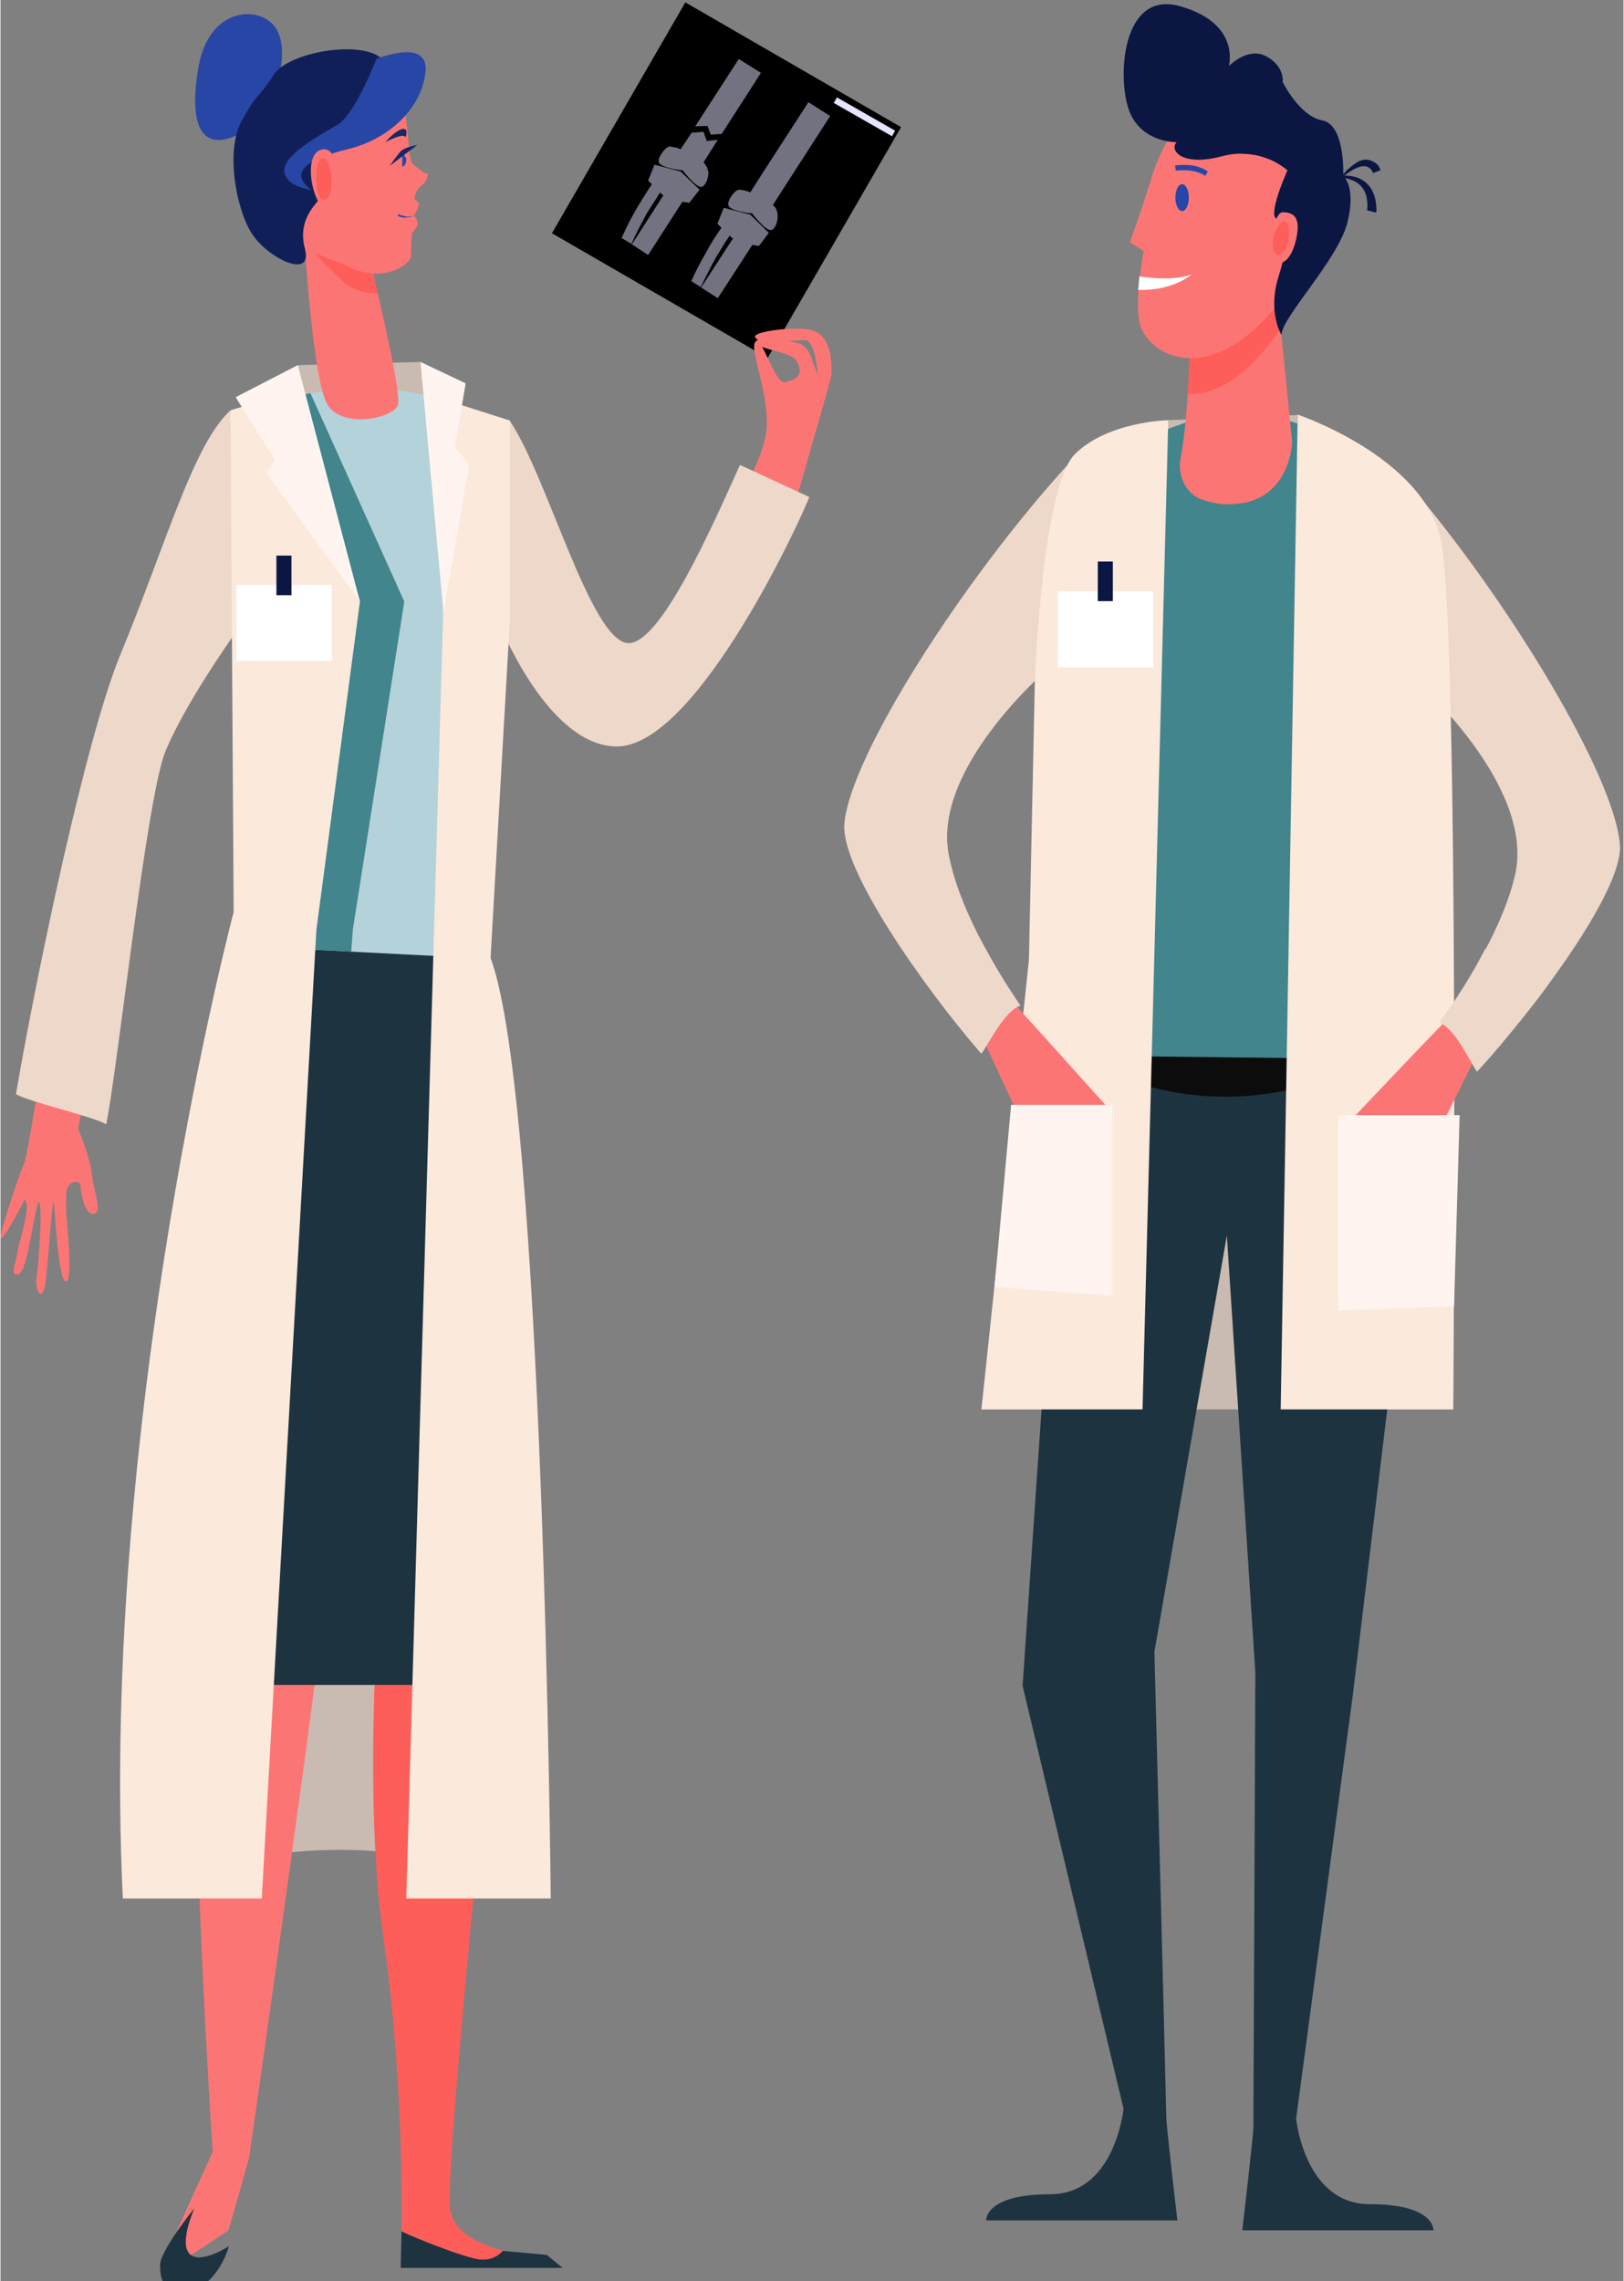 <svg version="1.2" xmlns="http://www.w3.org/2000/svg" viewBox="0 0 410 576" width="500" height="702">
	<rect x="0" y="0" width="410" height="576" fill="#808080" stroke="none"/>
	<title>login-narrow-svg</title>
	<style>
		.s0 { fill: #000000 } 
		.s1 { fill: #fc7575 } 
		.s2 { fill: #c9bbb1 } 
		.s3 { fill: #fd5e5a } 
		.s4 { fill: #1e3340 } 
		.s5 { fill: #b4d2d9 } 
		.s6 { fill: #42858c } 
		.s7 { fill: #edd8ca } 
		.s8 { fill: #0c0c0d } 
		.s9 { fill: #0b1742 } 
		.s10 { fill: #2846a6 } 
		.s11 { fill: #ffffff } 
		.s12 { fill: #fbe9dc } 
		.s13 { fill: #fff4f0 } 
		.s14 { fill: #111f59 } 
		.s15 { fill: #172866 } 
		.s16 { fill: #e3e4ff } 
	</style>
	<g id="Laag_2">
		<g id="_Layer_">
			<path id="Layer" class="s0" d="m173 0.6l54.5 31.5-33.7 58.3-54.5-31.5z"/>
			<path id="Layer" fill-rule="evenodd" class="s1" d="m209.9 94.8c-0.1 0.9-6 21.3-8.7 30.7l-11.3-5.9q0.5-1.1 1-2.3 0.5-1.2 1-2.4 0.4-1.2 0.8-2.4 0.3-1.2 0.6-2.5c1.6-9.3-4.3-21.7-2.6-23.7q0 0 0.1-0.1 0 0 0.1 0 0 0 0-0.1 0.1 0 0.1 0 0 0 0.1-0.1 0-0.1 0-0.1 0.1-0.1 0.1-0.1 0.1 0 0.1-0.1c-0.4-0.1-0.7-0.4-0.7-0.7 0-1 5.4-2 10.3-2 4.9-0.1 9.4 0.9 9 11.8zm-11.5 1.7c2.3-0.6 4.7-1.6 2.8-5.2-1.1-2.1-6.2-2.6-8.8-3.7 1.8 3.1 3.9 9.5 6 8.9zm6.2-6.9c0.8 2.2 1.8 5.1 1.9 5.1-0.1-0.4-0.7-8.8-3.2-8.8-1.1 0-2.6 0.1-4.3 0.2l2 0.4q0.6 0.1 1.2 0.4 0.5 0.3 1 0.7 0.4 0.4 0.8 0.9 0.3 0.5 0.5 1.1z"/>
			<path id="Layer" class="s2" d="m113.5 121.2l-38.4 0.8v-29.8l31-0.8 7.4 29.8z"/>
			<path id="Layer" class="s2" d="m54.6 308.8l61.8 5.4 22.5 165.2c-56.5-27.6-108 0-108 0z"/>
			<path id="Layer" class="s1" d="m69.5 230.6h46.7q0 0.2 0 0.5 0 0.3 0 0.6 0 0.3 0.1 0.5 0 0.3 0.1 0.6l-25.6 74.2c0 0-7.4 73.1-7.4 83.6 0 10.5-20.6 154.3-20.6 154.3l-5.2 18.3-10.6 7-2.4-7 9-19.8c0 0-4-60.2-4-95.6 0-35.4 3.3-48.9 3.3-48.9v-103.9c0-24.9 16.6-64 16.6-64z"/>
			<path id="Layer" class="s3" d="m101.5 570.2c0 0-0.2-2.5-0.2-6.8 0.1-12.9 0-42.5-4.5-73.5-6-41.4 0-101.6 0-101.6l-6-81.3 25.6-74.1c2.3 10.1 8 135.9 10.3 148.7 2.3 12.8-15.3 166.4-13 176.9 2.3 10.5 23.8 11.6 23.8 11.6l0.4 2z"/>
			<path id="Layer" class="s4" d="m116.4 232.8l10.3 58v134.7h-82.4c0 0 2-96.3 5.9-126.7 3.9-30.4 19.3-67.8 19.3-67.8z"/>
			<path id="Layer" class="s5" d="m128.5 156.1c-3.1 15.3-9.3 72.8-9 85.8l-54.6-2.8-5.3-79.6-0.2 0.2 2.3-56.1q3.6-1.3 7.3-2.3 3.7-1 7.5-1.7 3.7-0.7 7.5-1.1 3.8-0.4 7.6-0.5c14.2 0 29.1 4.8 33.7 10q0.3 0.3 0.6 0.6 0.2 0.3 0.4 0.6 0.3 0.4 0.5 0.7 0.2 0.3 0.4 0.6z"/>
			<path id="Layer" class="s6" d="m88.6 240.3l-23.6-1.2-5.4-79.6-0.2 0.2 1.8-42.6 2-13.5 0.9-0.9q1.8-0.5 3.5-1 1.8-0.5 3.5-0.9 1.8-0.5 3.6-0.8 1.8-0.4 3.6-0.7l23.7 52.6-13 82.9z"/>
			<path id="Layer" class="s7" d="m239.5 215.7c2.5 13.3 11.3 28.2 18.1 38.2-4 1.7-7.3 8.4-9.8 12.1-14.4-16.5-35.6-46.5-34.6-58 1.5-17.2 30-61.6 56.4-90.6l-3.5 50.1c0 0-30.8 25.6-26.6 48.2z"/>
			<path id="Layer" class="s7" d="m357.3 171.6l-2.2-50.2c25.6 29.7 52.9 74.8 54 92.1 0.7 11.4-21.2 40.9-36.1 57.1-2.4-3.8-5.5-10.6-9.4-12.4 7-9.8 16.2-24.5 19.1-37.7 4.7-22.5-25.4-48.9-25.4-48.9z"/>
			<path id="Layer" class="s2" d="m295 106.1l32.7-1.3-1.4 91.7-38.9 2.6 7.6-93z"/>
			<path id="Layer" class="s2" d="m247.8 355.9l27.7-121.1 69.9 7.6 21.6 113.5h-119.2z"/>
			<path id="Layer" class="s4" d="m362 563.2h-48.3c0 0 2.8-23.9 2.8-26.1 0-2.2 0.5-114.8 0.5-114.8l-7.2-110.3-18.3 105.1c0 0 3 115.3 3 117.5 0 2.2 2.8 26.1 2.8 26.1h-48.3c0 0-0.4-6.6 16.1-6.6 16.5 0 18.6-21.6 18.6-21.6l-25.5-106.8 8.9-129.7 0.7-33.3h84.8l4.4 37.8-15.4 127.7-14.3 106.8c0 0 2.1 21.6 18.6 21.6 16.5 0 16.1 6.6 16.1 6.6z"/>
			<path id="Layer" class="s8" d="m330.2 274.1q-5.5 1.5-11.1 2.2-5.7 0.8-11.3 0.6-5.7-0.1-11.3-1.1-5.6-1-11-2.8l-17.8-5.9 0.1-4.4h84.8l0.6 5z"/>
			<path id="Layer" class="s6" d="m362.1 171.1l-8.3 96.4-87.8-1v-99l3.6-50.1 34.8-12.5c23.5-4 44.9 12.2 54.1 22.4 9.2 10.1 3.6 43.8 3.6 43.8z"/>
			<path id="Layer" class="s7" d="m239.5 215.7c2.5 13.3 11.3 28.2 18.1 38.2-4 1.7-7.3 8.4-9.8 12.1-14.4-16.5-35.6-46.5-34.6-58 1.5-17.2 30-61.6 56.4-90.6l-3.5 50.1c0 0-30.8 25.6-26.6 48.2z"/>
			<path id="Layer" class="s1" d="m322.3 71.8l4 39.9c0 0-0.4 13-12.2 15.3q-1.4 0.2-2.8 0.3-1.4 0.1-2.8 0-1.4-0.2-2.8-0.5-1.3-0.3-2.6-0.8c-3.8-1.6-5.8-6-5-10.3 2.2-11.2 2.5-33 2.5-33z"/>
			<path id="Layer" class="s3" d="m323.4 83q-1.4 2-3.1 4.2c-7.6 9.5-14.7 12.6-20.4 12.3 0.6-8.8 0.7-16.8 0.7-16.8l21.7-10.9z"/>
			<path id="Layer" class="s1" d="m334.4 40.4c2.6 7.3 1.3 22.2-14.1 39.2-15.3 16.9-28.9 10.8-32.1 3.3-2.2-5 0.6-19.5 0.6-19.5l-3.5-2.2c0 0 2.8-7.6 6-18q0.8-2.3 1.9-4.6 1-2.2 2.4-4.4 1.3-2.1 2.9-4 1.7-1.9 3.5-3.6c6-3.7 29.7 6.5 32.4 13.8z"/>
			<path id="Layer" class="s9" d="m325.1 43q-1.7-1.4-3.7-2.4-2-0.9-4.2-1.4-2.2-0.4-4.4-0.4-2.2 0.1-4.4 0.7c-9.9 2.6-13.2-1.5-11.3-3.6 0 0-8.6 0.2-11.8-7.5-3.3-7.8-2.4-31.2 12.8-26.8 15.3 4.4 12.2 15.1 12.2 15.1 0 0 4.9-5.1 9.6-2.4 4.6 2.6 4 6.4 4 6.4 0 0 4.2 8.6 10 9.7 5.9 1.1 5.3 14 5.3 14 0 0 3.4 2.7 1 12-2.5 9.4-16.6 23.8-16.6 28.2 0 0-3.6-5.8-0.7-14.9 2.8-9.1 2.8-14.4-0.2-14.4-3.1 0 2.4-12.3 2.4-12.3z"/>
			<path id="Layer" class="s1" d="m320.8 61.2c0 0 1-7.6 3.1-7.6 2.2 0 4.3 0.8 3.7 5.1-0.5 4.3-2.8 9.1-5.6 7.2q-0.6-0.4-1-0.9-0.4-0.6-0.6-1.2-0.2-0.7-0.1-1.3 0.1-0.7 0.5-1.3z"/>
			<path id="Layer" class="s9" d="m346.7 43.7q-0.1-0.2-0.2-0.5-0.1-0.2-0.3-0.4-0.1-0.2-0.3-0.3-0.2-0.2-0.4-0.3c-1.9-0.9-4.5 1-6.2 2.3l-0.3-0.3q0.5-0.5 0.9-1 0.5-0.5 1-0.9 0.5-0.4 1-0.8 0.6-0.4 1.1-0.7 0.8-0.4 1.7-0.5 0.8 0 1.6 0.3 0.8 0.3 1.5 0.9 0.6 0.7 0.8 1.5z"/>
			<path id="Layer" class="s9" d="m345.2 53.1q0.1-0.4 0.1-0.8 0-0.4 0-0.9 0-0.4-0.1-0.8 0-0.4-0.1-0.8c-1.2-5.3-7.1-4.9-7.4-5v-0.3c0.2 0 8.6-1.8 9.8 6.9q0 0.2 0 0.5 0.1 0.3 0.1 0.6 0 0.3 0 0.6 0 0.3-0.1 0.6z"/>
			<ellipse id="Layer" class="s10" cx="298.5" cy="49.9" rx="1.7" ry="3.4"/>
			<path id="Layer" class="s10" d="m304.4 44.4c-3.1-2-7.4-1.3-7.5-1.3l-0.2-1.3c0.2 0 4.9-0.9 8.3 1.5z"/>
			<path id="Layer" class="s11" d="m287.4 73.2q0.2-1.8 0.3-3.4c3.4 0.5 9.1 1 13.2-0.5 0 0-4.7 4.2-13.5 3.9z"/>
			<path id="Layer" class="s12" d="m295 106.1l-6.5 249.8h-40.7l12-113.5 1.5-70.5c0 0 1.8-49 10.1-57.2 8.3-8.3 23.6-8.6 23.6-8.6z"/>
			<path id="Layer" class="s3" d="m322.2 58.1c0 0 1.3-2.6 2.4-2.2 1.2 0.4 1.4 5.6-0.6 7.8-2 2.1-3.7-1.4-1.8-5.6z"/>
			<path id="Layer" class="s12" d="m363.8 136c4.8 20.9 3.2 219.9 3.2 219.9h-43.6l4.3-251.2c0 0 31.3 10.5 36.1 31.3z"/>
			<path id="Layer" class="s11" d="m267.1 149.3h24.1v19.2h-24.1z"/>
			<path id="Layer" class="s9" d="m277.2 141.8h3.8v10h-3.8z"/>
			<path id="Layer" class="s13" d="m280.9 327.2l-29.8-2.2 4.2-46h25.6v48.2z"/>
			<path id="Layer" class="s1" d="m255.7 253.1c2.7 2.8 23.4 25.9 23.4 25.9h-23.2l-6.9-14.9c-4.4-4.5 3.9-13.7 6.7-11z"/>
			<path id="Layer" class="s1" d="m371.8 268.6l-7.3 14.7-23.2-0.6c0 0 21.3-22.5 24.1-25.2 2.8-2.7 11 6.7 6.4 11.1z"/>
			<path id="Layer" class="s13" d="m367.2 329.9l-29.3 1v-49.3h30.7l-1.4 48.3z"/>
			<path id="Layer" class="s7" d="m366.7 253.7q1.5-2.3 3-4.6 1.4-2.3 2.8-4.7 1.3-2.4 2.6-4.8 2.2 0.7 4.3 1.6 2.1 0.9 4.1 2.1 2 1.1 3.9 2.4 1.8 1.4 3.6 2.9-2.1 2.9-4.3 5.7-2.2 2.8-4.5 5.5-2.2 2.8-4.5 5.5-2.3 2.7-4.7 5.3c-2.5-3.8-5.5-10.6-9.5-12.4q1.6-2.2 3.2-4.5z"/>
			<path id="Layer" class="s7" d="m232.3 246.3c4.6-3.6 10.9-5.3 15.1-9.3q1.2 2.2 2.4 4.3 1.2 2.2 2.4 4.3 1.3 2.1 2.6 4.2 1.4 2.1 2.8 4.1c-4 1.7-7.3 8.4-9.8 12.2-4.8-5.5-10.3-12.5-15.5-19.8z"/>
			<path id="Layer" class="s1" d="m199 86.1c-3.1-0.6-6.7-1-7.7-0.3 1.4 0.6 4.7 0.5 7.7 0.3z"/>
			<path id="Layer" class="s7" d="m204.3 125.5c-0.8 2.8-28 63-48.6 63-16.3 0-28.3-27.3-29.9-31.7-0.6-1.4-2.2-7 2.8-50.6 9.5 13.8 20.6 56.2 30.1 56.2 8.1 0 21-29.2 28.1-45z"/>
			<path id="Layer" class="s1" d="m192.4 87.6c-0.5-0.9-1-1.5-1.4-1.5 0 0.7 0.5 1.1 1.4 1.5z"/>
			<path id="Layer" class="s1" d="m61.7 103.6l-2.3 56.1c-1.5 2-12.7 17.9-17.7 29.9-5.3 12.8-22.1 95.4-22.1 95.4 0 0 3.1 7.3 3.5 11.6 0.4 4.3 2.8 9.6 0.5 9.9-2.4 0.3-3.2-5.1-3.4-6.9q0-0.2 0-0.4-0.1-0.2-0.2-0.3-0.1-0.2-0.3-0.3-0.2-0.1-0.4-0.1-0.4-0.1-0.9 0-0.5 0.2-0.8 0.5-0.4 0.3-0.6 0.7-0.2 0.4-0.3 0.9-0.1 1-0.1 2-0.1 1 0 1.9 0 1 0 2 0.1 1 0.2 2c0.8 8.6 1 16.4-0.6 14.9-1.6-1.5-2.4-16.6-2.7-19.6-0.3-3.1-1.3 12.6-2 19.1-0.6 6.5-3 3.4-2.4-0.2 0.6-3.6 1.6-19.2 0.6-19.1-1 0.1-2.8 17.9-5.2 18.2-2.4 0.3-0.5-2.9-0.2-5.7 0.4-2.8 3.6-11.6 1.8-13.2 0 0-5.7 11.2-6.1 9.6-0.2-0.8 3.9-13.8 6.1-19.1 1.5-3.7 15.5-100 27-127.9 11.9-28.8 19.3-53.3 28.6-61.9z"/>
			<path id="Layer" class="s7" d="m41.7 189.6c-4.8 11.6-12.2 81.1-15 94.3-3.7-2.1-19.4-5.6-22.8-7.6 5.1-29.8 17.6-89.7 26.3-110.8 11.9-28.8 18.5-53.3 27.9-61.9l1.3 56.1c-1.5 2.1-12.7 18-17.7 29.9z"/>
			<path id="Layer" class="s1" d="m92.8 63.6c0 0 8.7 35.2 7.6 38.6-1 3.4-14 6.2-17.8 0-3.7-6.1-5.8-41.2-5.8-41.2z"/>
			<path id="Layer" class="s3" d="m93.5 74q-0.9-0.1-1.8-0.3-0.9-0.2-1.8-0.5-0.8-0.4-1.6-0.8c-2.7-1.3-11.5-11.4-11.5-11.4l16 2.5c0 0 1.1 4.6 2.5 10.6q-0.9 0-1.8-0.1z"/>
			<path id="Layer" class="s10" d="m58.9 34.5c-9.2 3.7-11.2-5-8.8-18 2.4-13 12.7-15.2 18-11 5.2 4.2 2.1 14.4 2.1 14.4 0 0-2.2 10.9-11.3 14.6z"/>
			<path id="Layer" class="s1" d="m92.9 14.5c0 0 6.5-0.8 8.5 9.2 2 9.9 1.5 16.3 2.7 17.7q0.4 0.4 0.9 0.7 0.5 0.4 0.9 0.7 0.5 0.4 1 0.7 0.6 0.2 1.1 0.5-0.1 0.4-0.2 0.8-0.1 0.4-0.3 0.8-0.2 0.3-0.5 0.6-0.3 0.3-0.6 0.6-0.4 0.3-0.7 0.7-0.3 0.3-0.6 0.8-0.2 0.4-0.3 0.9-0.2 0.4-0.2 0.9c0 0.6 1.1 0.6 1.1 1.6q-0.1 0.4-0.2 0.7-0.1 0.4-0.3 0.7-0.2 0.4-0.4 0.7-0.2 0.3-0.4 0.6 0.2 0.2 0.4 0.5 0.1 0.2 0.3 0.5 0.1 0.2 0.2 0.5 0.1 0.3 0.1 0.5c0 1-1.5 2.5-1.5 2.5 0 0-0.2 3.7-0.2 5.7 0 2-6.6 7-15.4 2.9-8.9-4.1-33.9-10.1-24.2-32.3 9.7-22.1 28.8-20.7 28.8-20.7z"/>
			<path id="Layer" class="s14" d="m80.5 50.1c0.5 0.5-5.8 4.6-3.6 12.7 2.1 8-9.4 2.4-13.4-3.8-4-6.2-6.7-21-2.6-28.4 4-7.4 4.2-5.6 8.1-11.7 3.9-6.1 24.3-9.3 28.2-3.1 3.8 6.3-2.9 15.6-9.9 19.7-7 4.1-6.8 14.6-6.8 14.6z"/>
			<path id="Layer" class="s10" d="m95.8 14.5c0.6 0 12.9-4.9 11.5 4.2-1.3 9.2-9.6 16.6-19.7 19-10.2 2.5-15 5.9-9 10.3 0 0-6.9-0.9-6.9-5 0-4 8.8-8.8 13.3-11.4 4.5-2.5 10-16.8 10-16.8z"/>
			<path id="Layer" class="s1" d="m83.1 53.2c-4.1 0-6.9-13.6-2.4-15.3 4.4-1.7 4.9 7.5 4.9 7.5 0 0 1.7 7.8-2.5 7.8z"/>
			<path id="Layer" class="s3" d="m81.8 50.5c-2.4 0.5-2.7-9.4-0.8-10.4 1.9-1.1 2.5 4 2.5 4 0 0 0.7 5.9-1.7 6.4z"/>
			<path id="Layer" class="s10" d="m100.8 54.2q0.4 0.2 0.9 0.3 0.4 0.1 0.9 0.2 0.5 0 0.9 0 0.5-0.1 0.9-0.2-0.4 0.2-0.9 0.3-0.5 0.1-1 0.1-0.5 0.1-1 0-0.5-0.1-0.9-0.3-0.1 0-0.1 0 0-0.1-0.1-0.1 0 0 0-0.1 0 0 0-0.1 0 0 0.1-0.1 0 0 0 0 0.1-0.1 0.1-0.1 0.1 0 0.1 0.1z"/>
			<path id="Layer" class="s10" d="m101.5 38.9q0.2 0.1 0.4 0.3 0.2 0.1 0.3 0.4 0.2 0.2 0.3 0.4 0 0.2 0 0.5 0 0.3-0.1 0.5 0 0.3-0.2 0.5-0.1 0.2-0.3 0.4-0.2 0.2-0.4 0.3z"/>
			<path id="Layer" class="s15" d="m98.3 41.9c0 0 1.6-2.3 2.7-3.6 1.1-1.2 4.3-1.7 4.3-1.7z"/>
			<path id="Layer" class="s15" d="m97.2 35.9c0 0 2.4-2.8 4.2-3.3 1.9-0.5 0.9 2.2 0.9 2.2 0 0 0.4-1.7-5.1 1.1z"/>
			<path id="Layer" class="s12" d="m75.1 98.5l15.7 53.4-11 82.9-13.8 244.6h-35.1c-5.9-121.3 28-249.1 28-249.1l-0.8-126.7z"/>
			<path id="Layer" class="s12" d="m128.7 106.2v50l-4.9 85.7c13.4 35.8 15.2 237.5 15.2 237.5h-36.5l9.7-337.6-4.2-42.2z"/>
			<path id="Layer" class="s13" d="m59.4 100.3l15.7-8.1 15.7 59.7-23.5-32.3 2-3.6-9.9-15.7z"/>
			<path id="Layer" class="s13" d="m114.8 112.9l3.6 4.5-6.5 37.4-5.8-63.4 11.4 5.4-2.7 16.1z"/>
			<g id="Layer" style="opacity: .5">
				<path id="Layer" class="s16" d="m178.6 31.8l-3.1 0.1 11-17 5.6 3.5-9.9 15.4-2.8 0.2-0.8-2.2z"/>
				<path id="Layer" class="s16" d="m178 41.5q0.2 0.3 0.4 0.6 0.1 0.3 0.2 0.6 0.1 0.3 0.2 0.6c0.2 1.2-0.6 3.8-1.8 3.9-1.4 0.1-4.7-4.2-4.7-4.2 0 0-5.4-0.5-6-2-0.4-1.1 1.5-3.7 2.6-4q0.4 0 0.8 0.1 0.3 0.1 0.7 0.1 0.4 0.1 0.7 0.2 0.4 0.2 0.7 0.3l2.8-4.2 3-0.2 0.8 2.3 2.8-0.3-3.6 5.7q0.2 0.2 0.4 0.5z"/>
				<path id="Layer" class="s16" d="m165.2 41.6l6.6 1.7 4.8 4.6-2.6 3.3-4.5-0.6-2.5-1.6-3.4-3.4 1.6-4z"/>
				<path id="Layer" class="s16" d="m159.5 61.7l9.5-14.8 4.2 2.6-9.6 14.9z"/>
				<path id="Layer" class="s16" d="m156.9 60.1q0.9-2 1.9-4 1-1.9 2.1-3.8 1.1-1.8 2.3-3.7 1.1-1.8 2.4-3.5l2.2 1.7q-1.2 1.8-2.3 3.6-1.2 1.8-2.3 3.6-1 1.9-2 3.8-1 1.9-1.8 3.8z"/>
			</g>
			<g id="Layer" style="opacity: .5">
				<path id="Layer" class="s16" d="m200.3 43.7l-5.2 8.1c2.1 1.3 1.2 6.1-0.5 6.3-1.5 0.1-4.7-4.2-4.7-4.2 0 0-5.5-0.5-6-2-0.4-1.1 1.4-3.8 2.6-4q0.4 0 0.7 0.1 0.4 0 0.8 0.1 0.3 0.1 0.7 0.2 0.4 0.1 0.7 0.3l3.7-5.8 11-17 5.5 3.5-9.3 14.4z"/>
				<path id="Layer" class="s16" d="m182.8 52.5l6.6 1.7 4.7 4.6-2.5 3.3-4.5-0.6-2.5-1.6-3.5-3.4 1.6-4z"/>
				<path id="Layer" class="s16" d="m177 72.6l9.6-14.8 4.2 2.7-9.6 14.8z"/>
				<path id="Layer" class="s16" d="m174.5 71q0.9-2 1.9-3.9 1-1.9 2.1-3.8 1-1.9 2.2-3.7 1.2-1.8 2.5-3.6l2.2 1.7q-1.2 1.8-2.4 3.6-1.1 1.8-2.2 3.6-1.1 1.9-2 3.8-1 1.9-1.9 3.8z"/>
			</g>
			<path id="Layer" class="s16" d="m211.3 24.6l14.7 8.4-0.8 1.4-14.7-8.4z"/>
			<path id="Layer" class="s11" d="m59.6 147.7h24.1v19.2h-24.1z"/>
			<path id="Layer" class="s9" d="m69.7 140.3h3.8v10h-3.8z"/>
			<path id="Layer" class="s4" d="m101.3 563.4c0.6 0.6 16.7 7.2 20.3 7.2q0.8 0 1.5-0.1 0.7-0.1 1.4-0.4 0.7-0.3 1.3-0.7 0.6-0.5 1.1-1l11.1 1 4 3.3h-40.9z"/>
			<path id="Layer" class="s4" d="m47.8 569.2c2.8 2.7 9.9-2 9.9-2-2.8 9.5-10.1 12.8-13.2 12.1-3-0.8-4.2-3.6-4.2-7.3 0-3.7 8.7-14.4 8.7-14.4 0 0-4 8.8-1.2 11.6z"/>
		</g>
	</g>
</svg>